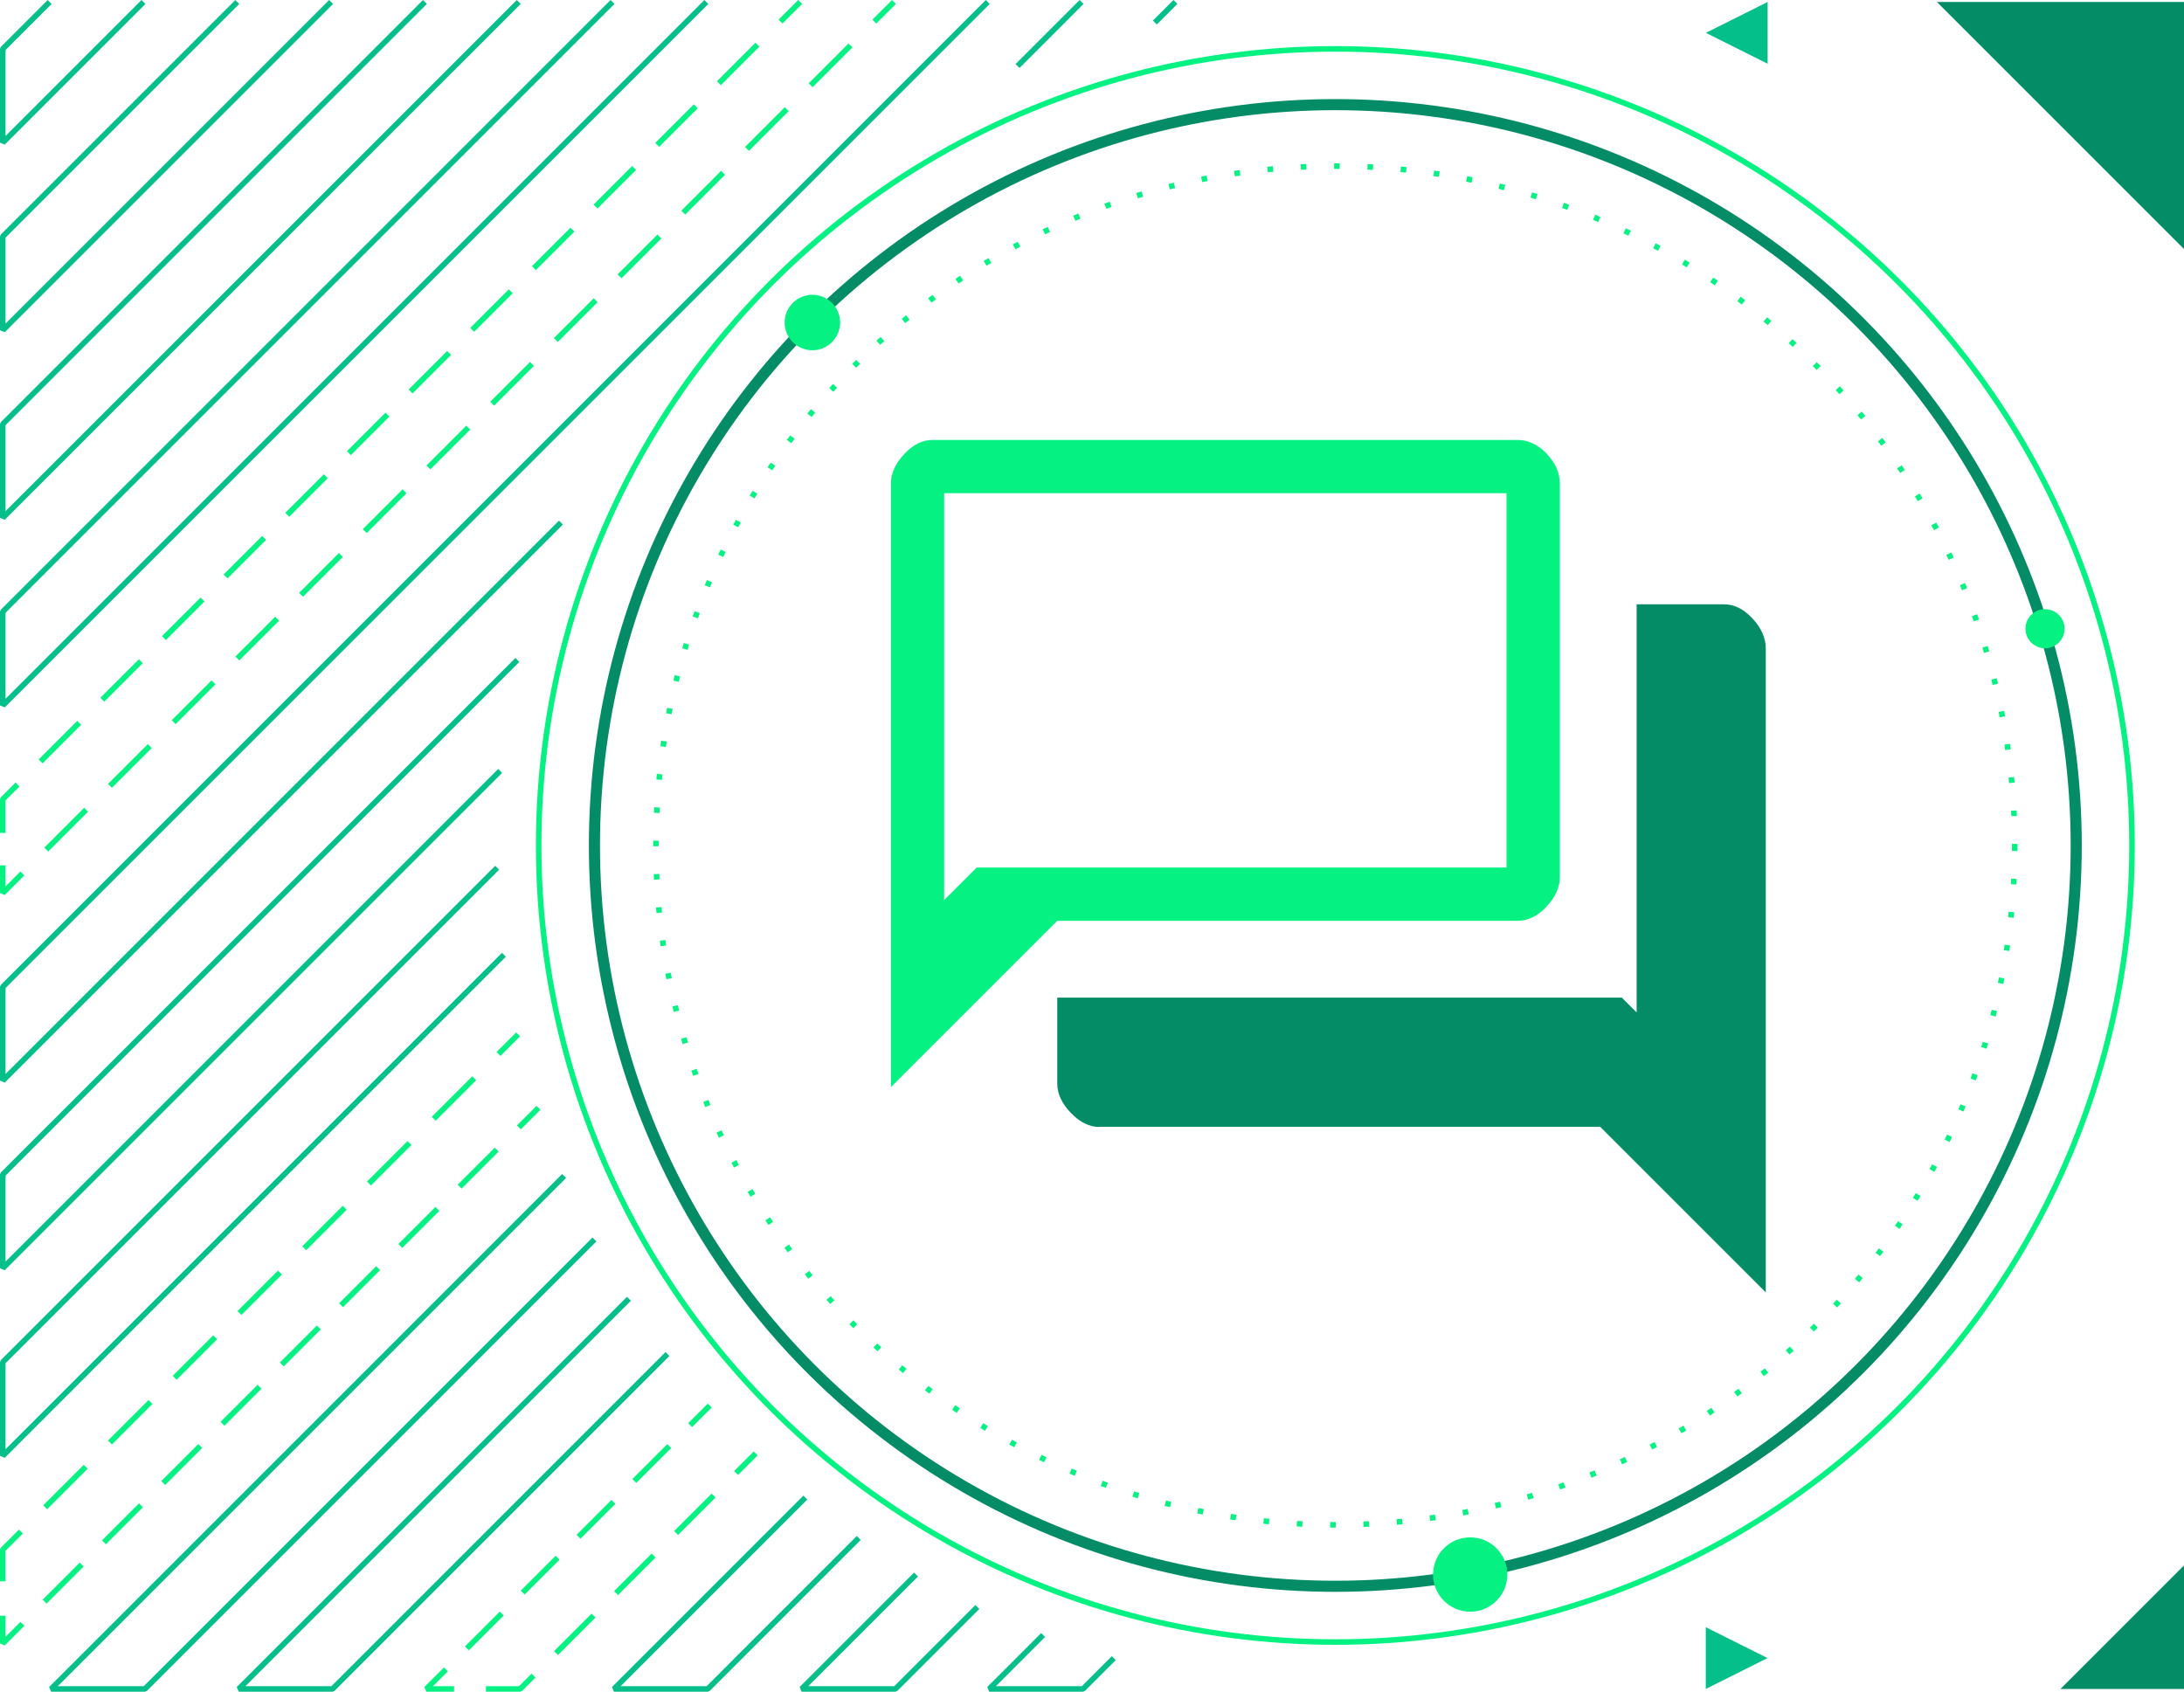 <?xml version="1.0" encoding="UTF-8"?>
<svg id="Layer_1" data-name="Layer 1" xmlns="http://www.w3.org/2000/svg" width="787.44" height="610.01" viewBox="0 0 787.44 610.01">
  <defs>
    <style>
      .cls-1 {
        stroke-dasharray: 0 0 17.79 10.67;
      }

      .cls-1, .cls-2, .cls-3, .cls-4, .cls-5, .cls-6, .cls-7, .cls-8, .cls-9, .cls-10, .cls-11 {
        fill: none;
      }

      .cls-1, .cls-2, .cls-3, .cls-4, .cls-6, .cls-7, .cls-8, .cls-9, .cls-10, .cls-11 {
        stroke-width: 2px;
      }

      .cls-1, .cls-2, .cls-3, .cls-4, .cls-6, .cls-7, .cls-9, .cls-10, .cls-11 {
        stroke: #05f283;
      }

      .cls-1, .cls-3, .cls-6, .cls-7, .cls-8, .cls-9, .cls-10, .cls-11 {
        stroke-linejoin: bevel;
      }

      .cls-2 {
        stroke-dasharray: 0 0 2 10.02;
      }

      .cls-2, .cls-4, .cls-5 {
        stroke-miterlimit: 10;
      }

      .cls-3 {
        stroke-dasharray: 0 0 20.3 12.18;
      }

      .cls-5 {
        stroke: #038c65;
        stroke-width: 4px;
      }

      .cls-6 {
        stroke-dasharray: 0 0 19.13 11.48;
      }

      .cls-8 {
        stroke: #04bf8a;
      }

      .cls-9 {
        stroke-dasharray: 0 0 18.89 11.34;
      }

      .cls-10 {
        stroke-dasharray: 0 0 19.65 11.79;
      }

      .cls-12 {
        fill: #04bf8a;
      }

      .cls-12, .cls-13, .cls-14 {
        stroke-width: 0px;
      }

      .cls-13 {
        fill: #05f283;
      }

      .cls-14 {
        fill: #038c65;
      }

      .cls-11 {
        stroke-dasharray: 0 0 20.64 12.38;
      }
    </style>
  </defs>
  <g>
    <g>
      <polygon class="cls-14" points="787.44 89.79 787.44 .71 698.36 .71 787.44 89.79"/>
      <polygon class="cls-14" points="742.9 609.01 787.44 609.01 787.44 564.46 742.9 609.01"/>
      <polygon class="cls-12" points="615.05 11.84 637.32 22.98 637.32 .71 615.05 11.84"/>
      <polygon class="cls-12" points="637.29 597.87 615.02 586.74 615.02 609.01 637.29 597.87"/>
      <g>
        <polyline class="cls-8" points="376.1 589.56 356.66 609.01 390.48 609.01 401.59 597.89"/>
        <polyline class="cls-8" points="226.76 468.32 86.07 609.01 119.9 609.01 240.65 488.25"/>
        <polyline class="cls-8" points="179.25 312.89 1 491.14 1 524.96 181.68 344.28"/>
        <polyline class="cls-8" points="186.54 237.96 1 423.49 1 457.32 180.34 277.98"/>
        <polyline class="cls-8" points="356.14 .71 1 355.85 1 389.67 202.24 188.43"/>
        <g>
          <line class="cls-7" x1="288.5" y1=".71" x2="281.42" y2="7.78"/>
          <polyline class="cls-10" points="273.09 16.11 1 288.2 1 306.13"/>
          <polyline class="cls-7" points="1 312.03 1 322.03 8.07 314.95"/>
          <line class="cls-3" x1="16.68" y1="306.34" x2="310.94" y2="12.08"/>
          <line class="cls-7" x1="315.25" y1="7.78" x2="322.32" y2=".71"/>
        </g>
        <g>
          <line class="cls-7" x1="186.81" y1="372.98" x2="179.73" y2="380.05"/>
          <polyline class="cls-11" points="170.98 388.81 1 558.79 1 576.42"/>
          <polyline class="cls-7" points="1 582.61 1 592.61 8.07 585.54"/>
          <line class="cls-9" x1="16.09" y1="577.52" x2="183.08" y2="410.53"/>
          <line class="cls-7" x1="187.09" y1="406.52" x2="194.16" y2="399.45"/>
        </g>
        <polyline class="cls-8" points="85.56 .71 1 85.26 1 119.09 119.38 .71"/>
        <polyline class="cls-8" points="153.2 .71 1 152.91 1 186.73 187.03 .71"/>
        <polyline class="cls-8" points="220.85 .71 1 220.56 1 254.38 254.67 .71"/>
        <polyline class="cls-8" points="330.27 567.75 289.01 609.01 322.83 609.01 352.38 579.46"/>
        <polyline class="cls-8" points="290.37 540 221.36 609.01 255.19 609.01 309.63 554.56"/>
        <g>
          <line class="cls-7" x1="272.47" y1="524.07" x2="265.4" y2="531.14"/>
          <polyline class="cls-6" points="257.29 539.26 187.54 609.01 169.46 609.01"/>
          <polyline class="cls-7" points="163.72 609.01 153.72 609.01 160.79 601.94"/>
          <line class="cls-1" x1="168.34" y1="594.39" x2="245.06" y2="517.67"/>
          <line class="cls-7" x1="248.83" y1="513.89" x2="255.9" y2="506.82"/>
        </g>
        <polyline class="cls-8" points="203.39 424.04 18.43 609.01 52.25 609.01 214.32 446.93"/>
        <line class="cls-8" x1="366.87" y1="23.81" x2="389.96" y2=".71"/>
        <polyline class="cls-8" points="17.91 .71 1 17.62 1 51.44 51.73 .71"/>
        <line class="cls-8" x1="416.39" y1="8.11" x2="423.79" y2=".71"/>
      </g>
      <circle class="cls-4" cx="481.45" cy="304.86" r="287.24"/>
      <circle class="cls-5" cx="481.45" cy="304.86" r="267.13"/>
      <circle class="cls-2" cx="481.45" cy="304.86" r="244.96"/>
    </g>
    <circle class="cls-13" cx="292.9" cy="116.3" r="10"/>
    <circle class="cls-13" cx="737.33" cy="226.71" r="7.05"/>
    <circle class="cls-13" cx="530.08" cy="567.75" r="13.4"/>
  </g>
  <g>
    <path class="cls-14" d="M396.45,406.38c-3.6,0-7.1-1.67-10.35-5.09-3.24-3.33-4.91-6.93-4.91-10.61v-30.96h203.55l5.35,5.35v-147.16h31.57c3.6,0,7.02,1.67,10.17,5.09,3.16,3.33,4.82,7.02,4.82,10.87v232.14l-59.72-59.72h-180.49v.09Z"/>
    <path class="cls-13" d="M557.64,163.55c-3.16-3.24-6.67-4.91-10.44-4.91h-211c-3.6,0-7.02,1.67-10.17,5.09-3.16,3.33-4.82,6.93-4.82,10.61v217.67l59.99-59.99h165.93c3.77,0,7.28-1.67,10.44-5.09,3.16-3.33,4.82-6.93,4.82-10.61v-141.99c0-3.86-1.58-7.45-4.82-10.79h.09ZM543.17,312.81h-191.01l-11.75,11.75v-146.72h202.76s0,134.97,0,134.97Z"/>
  </g>
</svg>